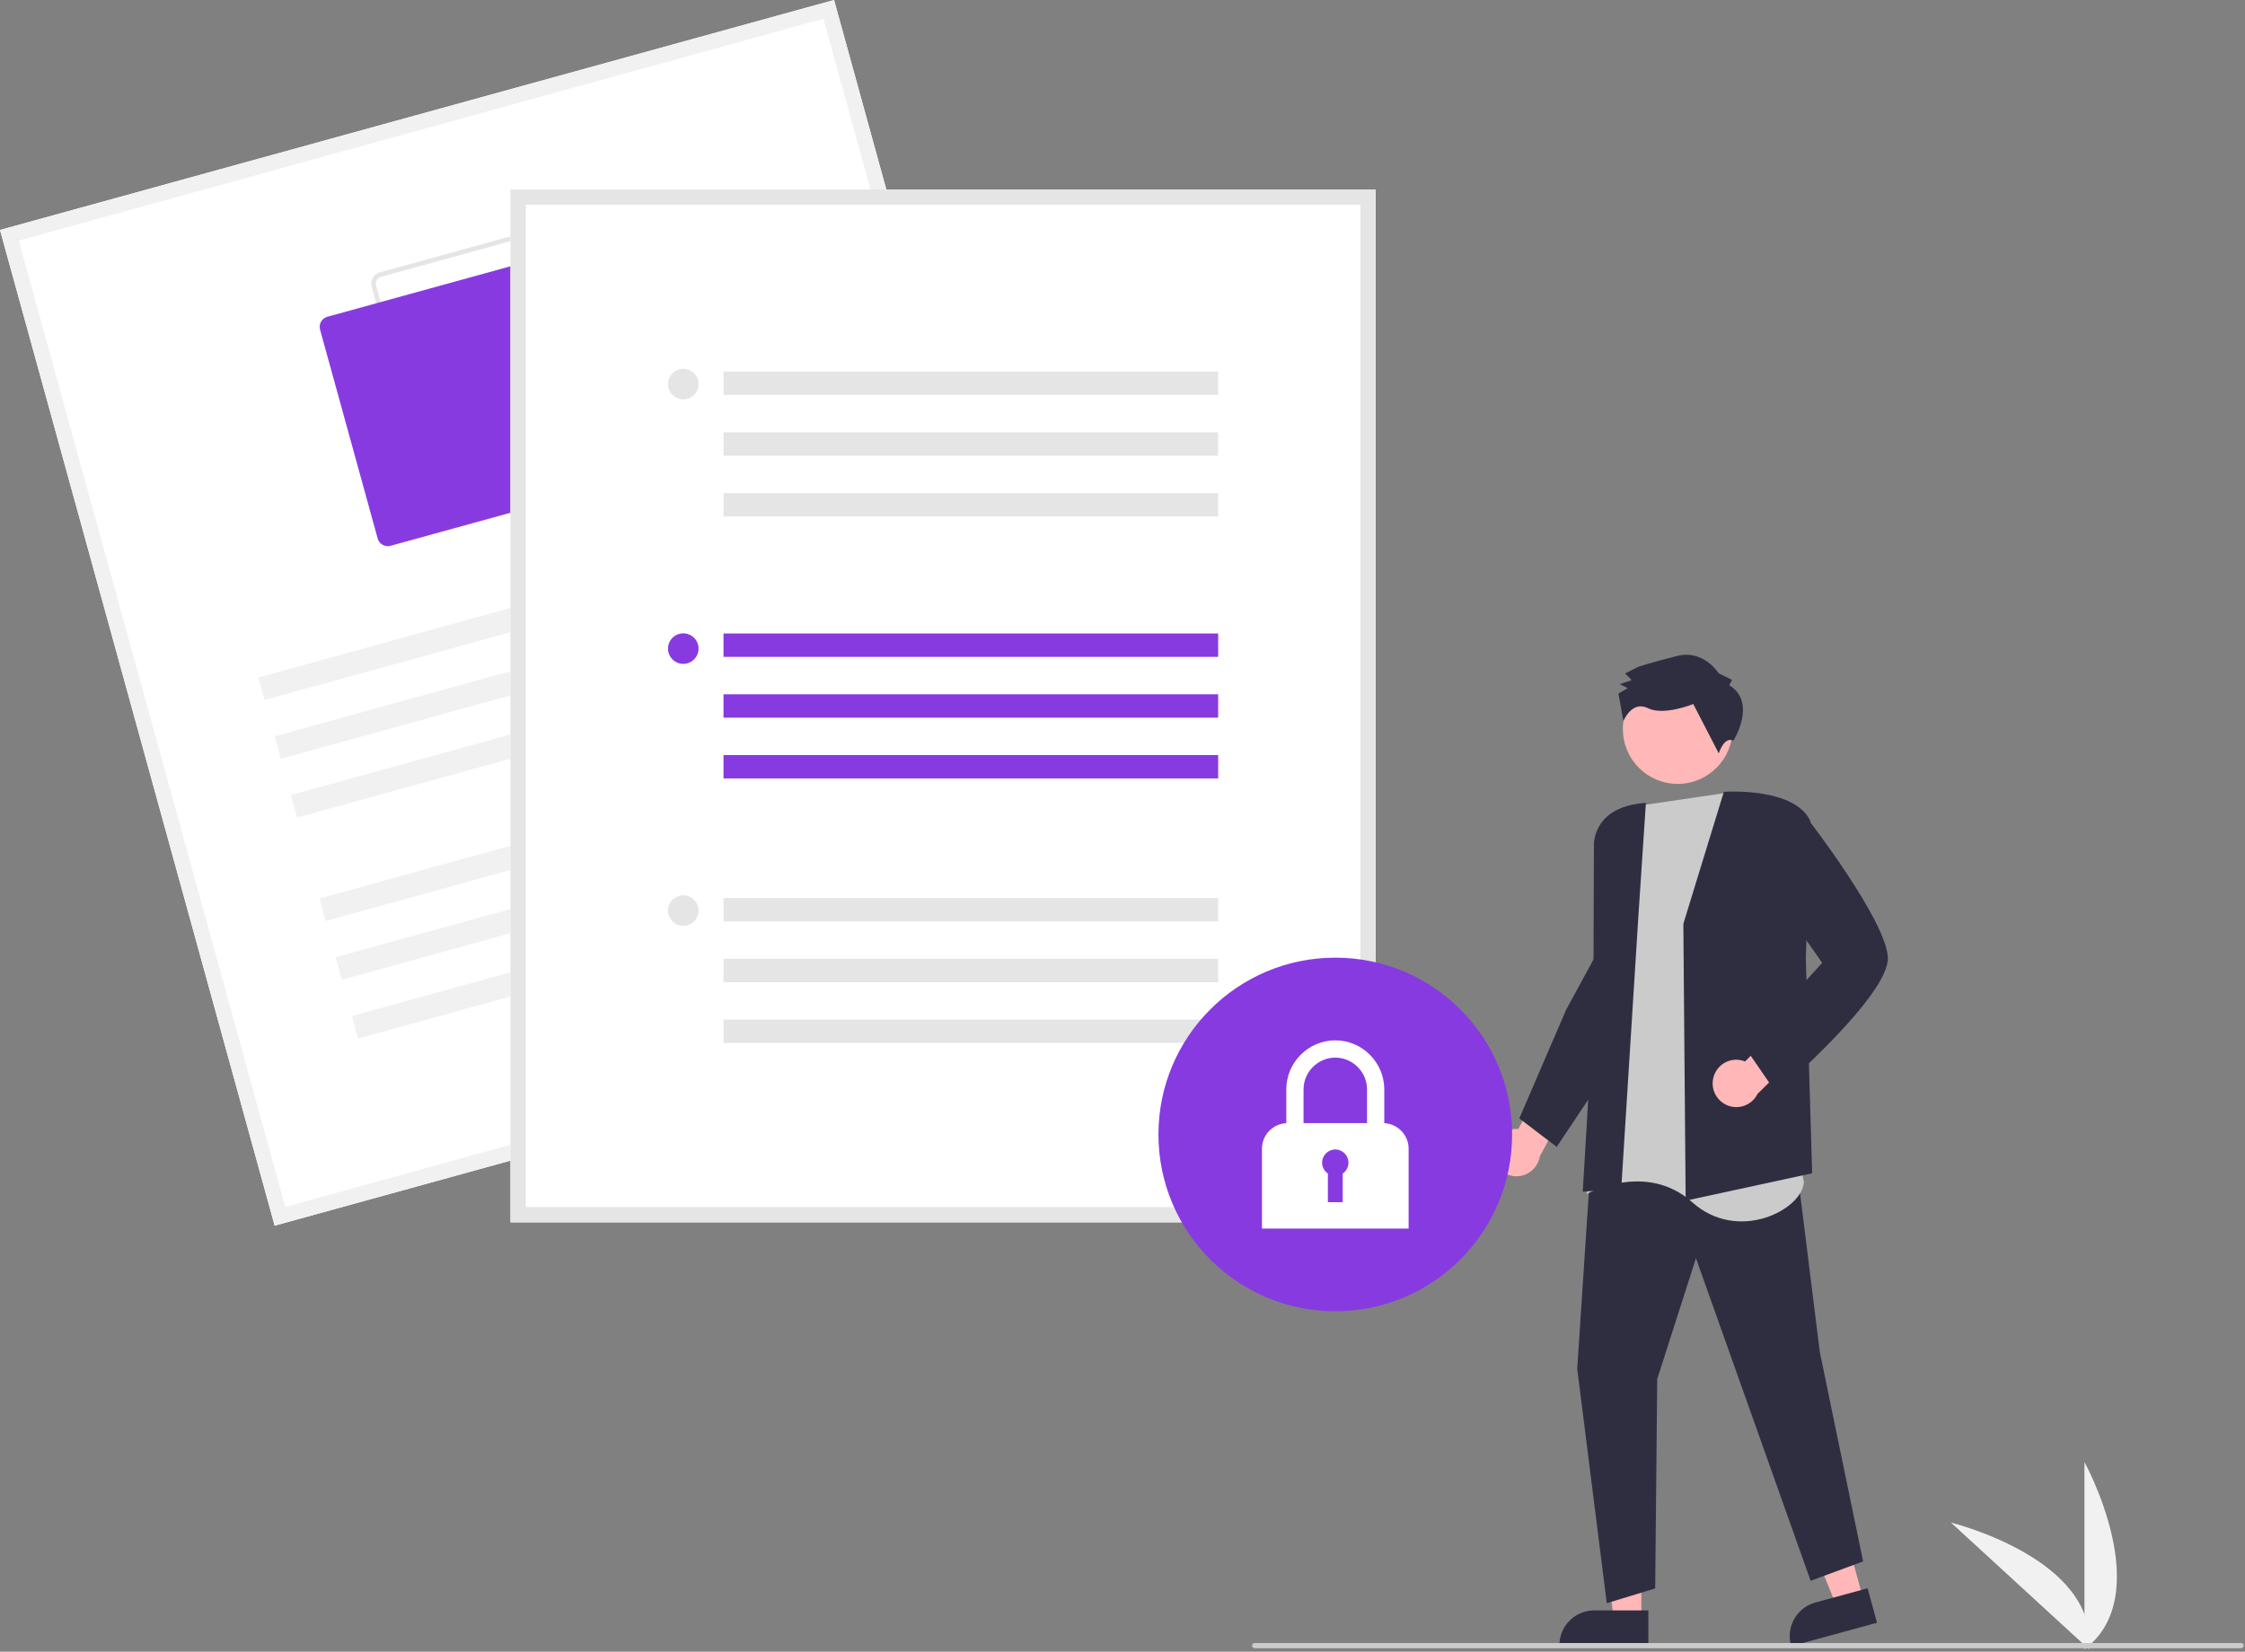<?xml version="1.0" encoding="UTF-8" standalone="no"?>
<!DOCTYPE svg PUBLIC "-//W3C//DTD SVG 1.1//EN" "http://www.w3.org/Graphics/SVG/1.1/DTD/svg11.dtd">
<svg width="100%" height="100%" viewBox="0 0 867 638" version="1.1" xmlns="http://www.w3.org/2000/svg" xmlns:xlink="http://www.w3.org/1999/xlink" xml:space="preserve" xmlns:serif="http://www.serif.com/" style="fill-rule:evenodd;clip-rule:evenodd;stroke-linejoin:round;stroke-miterlimit:2;">
    <rect x="0" y="0" width="867" height="638" fill="#808080" stroke="none"/>
    <g transform="matrix(1,0,0,1,-166.738,-131.472)">
        <path d="M971.738,768.528L971.738,696.188C971.738,696.188 999.93,747.474 971.738,768.528Z" style="fill:rgb(241,241,241);fill-rule:nonzero;"/>
    </g>
    <g transform="matrix(1,0,0,1,-166.738,-131.472)">
        <path d="M973.48,768.515L920.19,719.594C920.19,719.594 977.035,733.51 973.48,768.515Z" style="fill:rgb(241,241,241);fill-rule:nonzero;"/>
    </g>
    <g transform="matrix(1,0,0,1,-166.738,-131.472)">
        <path d="M743.266,577.442C743.242,577.173 743.23,576.902 743.23,576.631C743.23,571.642 747.336,567.536 752.325,567.536C752.59,567.536 752.854,567.547 753.118,567.57L762.724,549.139L775.349,552.246L761.417,578.083C760.73,582.522 756.871,585.83 752.38,585.83C747.648,585.83 743.658,582.158 743.266,577.442L743.266,577.442Z" style="fill:rgb(255,183,183);fill-rule:nonzero;"/>
    </g>
    <path d="M633.871,625.527L623.218,625.526L618.15,584.437L633.873,584.438L633.871,625.527Z" style="fill:rgb(255,183,183);fill-rule:nonzero;"/>
    <g transform="matrix(1,0,0,1,-166.738,-131.472)">
        <path d="M803.326,767.325L768.977,767.323L768.977,766.889C768.977,759.555 775.012,753.52 782.346,753.52L803.326,753.52L803.326,767.325Z" style="fill:rgb(47,46,65);fill-rule:nonzero;"/>
    </g>
    <path d="M719.549,617.569L709.271,620.371L693.57,582.063L708.739,577.927L719.549,617.569Z" style="fill:rgb(255,183,183);fill-rule:nonzero;"/>
    <g transform="matrix(1,0,0,1,-166.738,-131.472)">
        <path d="M891.625,758.288L858.486,767.325L858.372,766.905C856.442,759.83 860.677,752.42 867.752,750.489L867.753,750.489L887.993,744.97L891.625,758.288Z" style="fill:rgb(47,46,65);fill-rule:nonzero;"/>
    </g>
    <path d="M614.423,448.033L609.109,528.727L620.524,619.261L639.221,613.554L640.009,532.663L654.966,486.018L699.25,610.602L719.521,603.123L702.792,522.232L693.345,446.262L614.423,448.033Z" style="fill:rgb(47,46,65);fill-rule:nonzero;"/>
    <g transform="matrix(1,0,0,1,-166.738,-131.472)">
        <path d="M832.823,437.806L801.337,442.449L789.994,453.667L786.472,493.974L788.66,529.676L779.541,592.635C779.541,592.635 802.471,579.906 820.241,595.84C838.012,611.774 862.877,598.656 863.388,588.056L832.823,437.806Z" style="fill:rgb(203,203,203);fill-rule:nonzero;"/>
    </g>
    <g transform="matrix(1,0,0,1,-166.738,-131.472)">
        <path d="M816.834,488.357L816.834,488.312L832.475,437.328L832.677,437.315C833.791,437.242 860.014,435.697 865.88,448.645L865.908,448.707L864.126,501.69L866.58,584.67L818.079,595.175L817.727,595.251L816.834,488.357Z" style="fill:rgb(47,46,65);fill-rule:nonzero;"/>
    </g>
    <g transform="matrix(1,0,0,1,-166.738,-131.472)">
        <path d="M799.501,484.833L802.37,441.612C781.963,442.882 782.271,457.35 782.294,457.981L782.071,522.631L777.984,591.795L792.845,590.68L799.501,484.833Z" style="fill:rgb(47,46,65);fill-rule:nonzero;"/>
    </g>
    <g transform="matrix(1,0,0,1,-166.738,-131.472)">
        <path d="M753.485,563.477L771.603,521.43L784.248,498.208L790.85,540.097L767.928,574.481L753.485,563.477Z" style="fill:rgb(47,46,65);fill-rule:nonzero;"/>
    </g>
    <g transform="matrix(1,0,0,1,-166.738,-131.472)">
        <path d="M828.36,548.006C829.252,543.824 832.979,540.808 837.255,540.808C838.431,540.808 839.596,541.036 840.685,541.48L855.302,526.703L866.448,533.395L845.514,553.973C843.985,557.114 840.784,559.116 837.291,559.116C832.274,559.116 828.146,554.988 828.146,549.972C828.146,549.311 828.218,548.652 828.36,548.006Z" style="fill:rgb(255,183,183);fill-rule:nonzero;"/>
    </g>
    <g transform="matrix(1,0,0,1,-166.738,-131.472)">
        <path d="M840.651,536.085L870.452,503.393L850.726,475.244L852.756,461.482L864.383,447.12L864.61,447.413C865.849,449.017 894.972,486.853 895.808,501.176C896.646,515.552 854.787,551.918 853.004,553.458L852.757,553.673L840.651,536.085Z" style="fill:rgb(47,46,65);fill-rule:nonzero;"/>
    </g>
    <circle cx="647.916" cy="281.612" r="21.181" style="fill:rgb(255,183,183);"/>
    <g transform="matrix(1,0,0,1,-166.738,-131.472)">
        <path d="M834.576,396.15L835.603,394.084L830.436,391.516C830.436,391.516 824.736,382.242 814.422,384.848C804.108,387.455 799.467,389.014 799.467,389.014L794.313,391.608L796.9,394.181L792.26,395.741L795.36,397.282L791.753,399.355L793.694,409.983C793.694,409.983 796.919,401.922 803.12,405.003C809.32,408.083 820.661,403.41 820.661,403.41L830.514,422.479C830.514,422.479 832.547,415.794 836.171,417.577C836.171,417.577 845.43,402.831 834.576,396.15Z" style="fill:rgb(47,46,65);fill-rule:nonzero;"/>
    </g>
    <g transform="matrix(1,0,0,1,-166.738,-131.472)">
        <path d="M594.907,516.07L272.805,604.901L166.738,220.303L488.841,131.472L594.907,516.07Z" style="fill:white;fill-rule:nonzero;"/>
    </g>
    <g transform="matrix(1,0,0,1,-166.738,-131.472)">
        <path d="M594.907,516.07L272.805,604.901L166.738,220.303L488.841,131.472L594.907,516.07ZM276.92,597.651L587.658,511.954L484.725,138.721L173.988,224.418L276.92,597.651Z" style="fill:rgb(241,241,241);fill-rule:nonzero;"/>
    </g>
    <g transform="matrix(1,0,0,1,-166.738,-131.472)">
        <path d="M418.744,303.765L338.003,326.033C335.647,326.679 333.176,325.277 332.524,322.922L310.257,242.181C309.61,239.825 311.013,237.354 313.367,236.702L394.108,214.435C396.464,213.788 398.935,215.191 399.587,217.545L421.854,298.286C422.501,300.642 421.098,303.113 418.744,303.765ZM313.841,238.42C312.428,238.811 311.586,240.294 311.974,241.707L334.242,322.449C334.633,323.861 336.116,324.703 337.529,324.315L418.27,302.047C419.683,301.656 420.524,300.173 420.136,298.76L397.869,218.019C397.478,216.606 395.995,215.765 394.582,216.153L313.841,238.42Z" style="fill:rgb(229,229,229);fill-rule:nonzero;"/>
    </g>
    <g transform="matrix(1,0,0,1,-166.738,-131.472)">
        <path d="M398.277,320.039L317.536,342.306C315.415,342.889 313.191,341.626 312.604,339.507L290.337,258.766C289.755,256.646 291.017,254.422 293.136,253.835L373.877,231.568C375.997,230.985 378.222,232.248 378.809,234.367L401.076,315.108C401.658,317.228 400.395,319.452 398.277,320.039Z" style="fill:rgb(136,58,225);fill-rule:nonzero;"/>
    </g>
    <g transform="matrix(0.964,-0.266,0.266,0.964,-250.484,-17.162)">
        <rect x="263.489" y="361.969" width="233.728" height="9.032" style="fill:rgb(241,241,241);"/>
    </g>
    <g transform="matrix(0.964,-0.266,0.266,0.964,-256.294,-14.68)">
        <rect x="269.75" y="384.671" width="233.728" height="9.032" style="fill:rgb(241,241,241);"/>
    </g>
    <g transform="matrix(0.964,-0.266,0.266,0.964,-262.104,-12.198)">
        <rect x="276.011" y="407.372" width="233.728" height="9.032" style="fill:rgb(241,241,241);"/>
    </g>
    <g transform="matrix(0.964,-0.266,0.266,0.964,-272.33,-7.831)">
        <rect x="287.03" y="447.328" width="233.728" height="9.032" style="fill:rgb(241,241,241);"/>
    </g>
    <g transform="matrix(0.964,-0.266,0.266,0.964,-278.14,-5.349)">
        <rect x="293.291" y="470.03" width="233.728" height="9.032" style="fill:rgb(241,241,241);"/>
    </g>
    <g transform="matrix(0.964,-0.266,0.266,0.964,-283.951,-2.868)">
        <rect x="299.552" y="492.732" width="233.728" height="9.032" style="fill:rgb(241,241,241);"/>
    </g>
    <g transform="matrix(1,0,0,1,-166.738,-131.472)">
        <rect x="363.887" y="204.661" width="334.127" height="398.956" style="fill:white;fill-rule:nonzero;"/>
    </g>
    <g transform="matrix(1,0,0,1,-166.738,-131.472)">
        <path d="M698.014,603.616L363.887,603.616L363.887,204.661L698.014,204.661L698.014,603.616ZM369.782,597.722L692.12,597.722L692.12,210.555L369.782,210.555L369.782,597.722Z" style="fill:rgb(229,229,229);fill-rule:nonzero;"/>
    </g>
    <rect x="279.408" y="244.695" width="191.034" height="9.032" style="fill:rgb(136,58,225);"/>
    <rect x="279.408" y="268.178" width="191.034" height="9.032" style="fill:rgb(136,58,225);"/>
    <rect x="279.408" y="291.661" width="191.034" height="9.032" style="fill:rgb(136,58,225);"/>
    <circle cx="263.877" cy="250.534" r="5.895" style="fill:rgb(136,58,225);"/>
    <rect x="279.408" y="143.505" width="191.034" height="9.032" style="fill:rgb(229,229,229);"/>
    <rect x="279.408" y="166.989" width="191.034" height="9.032" style="fill:rgb(229,229,229);"/>
    <rect x="279.408" y="190.472" width="191.034" height="9.032" style="fill:rgb(229,229,229);"/>
    <circle cx="263.877" cy="148.362" r="5.895" style="fill:rgb(229,229,229);"/>
    <rect x="279.408" y="346.867" width="191.034" height="9.032" style="fill:rgb(229,229,229);"/>
    <rect x="279.408" y="370.35" width="191.034" height="9.032" style="fill:rgb(229,229,229);"/>
    <rect x="279.408" y="393.833" width="191.034" height="9.032" style="fill:rgb(229,229,229);"/>
    <circle cx="263.877" cy="351.723" r="5.895" style="fill:rgb(229,229,229);"/>
    <circle cx="515.677" cy="438.205" r="68.293" style="fill:rgb(136,58,225);"/>
    <g transform="matrix(1,0,0,1,-166.738,-131.472)">
        <path d="M701.336,565.32L701.336,552.253C701.336,552.249 701.336,552.244 701.336,552.239C701.336,541.859 692.795,533.318 682.415,533.318C672.035,533.318 663.494,541.859 663.494,552.239C663.494,552.244 663.494,552.249 663.494,552.253L663.494,565.32C658.271,565.556 654.101,569.915 654.098,575.144L654.098,606.023L710.732,606.023L710.732,575.144C710.729,569.915 706.559,565.556 701.336,565.32ZM682.415,539.994C689.137,540.002 694.666,545.531 694.674,552.253L694.674,565.298L670.157,565.298L670.157,552.253C670.164,545.531 675.693,540.002 682.415,539.994Z" style="fill:white;fill-rule:nonzero;"/>
    </g>
    <g transform="matrix(1,0,0,1,-166.738,-131.472)">
        <path d="M687.506,580.569C687.506,580.569 687.506,580.568 687.506,580.568C687.506,577.775 685.208,575.477 682.415,575.477C679.622,575.477 677.324,577.775 677.324,580.568C677.324,582.251 678.16,583.829 679.551,584.776L679.551,595.841L685.278,595.841L685.278,584.776C686.67,583.831 687.506,582.253 687.506,580.569Z" style="fill:rgb(136,58,225);fill-rule:nonzero;"/>
    </g>
    <g transform="matrix(1,0,0,1,-166.738,-131.472)">
        <path d="M1032.26,768.122L651.262,768.122C650.713,768.122 650.262,767.671 650.262,767.122C650.262,766.573 650.713,766.122 651.262,766.122L1032.26,766.122C1032.81,766.122 1033.26,766.573 1033.26,767.122C1033.26,767.671 1032.81,768.122 1032.26,768.122Z" style="fill:rgb(203,203,203);fill-rule:nonzero;"/>
    </g>
</svg>
